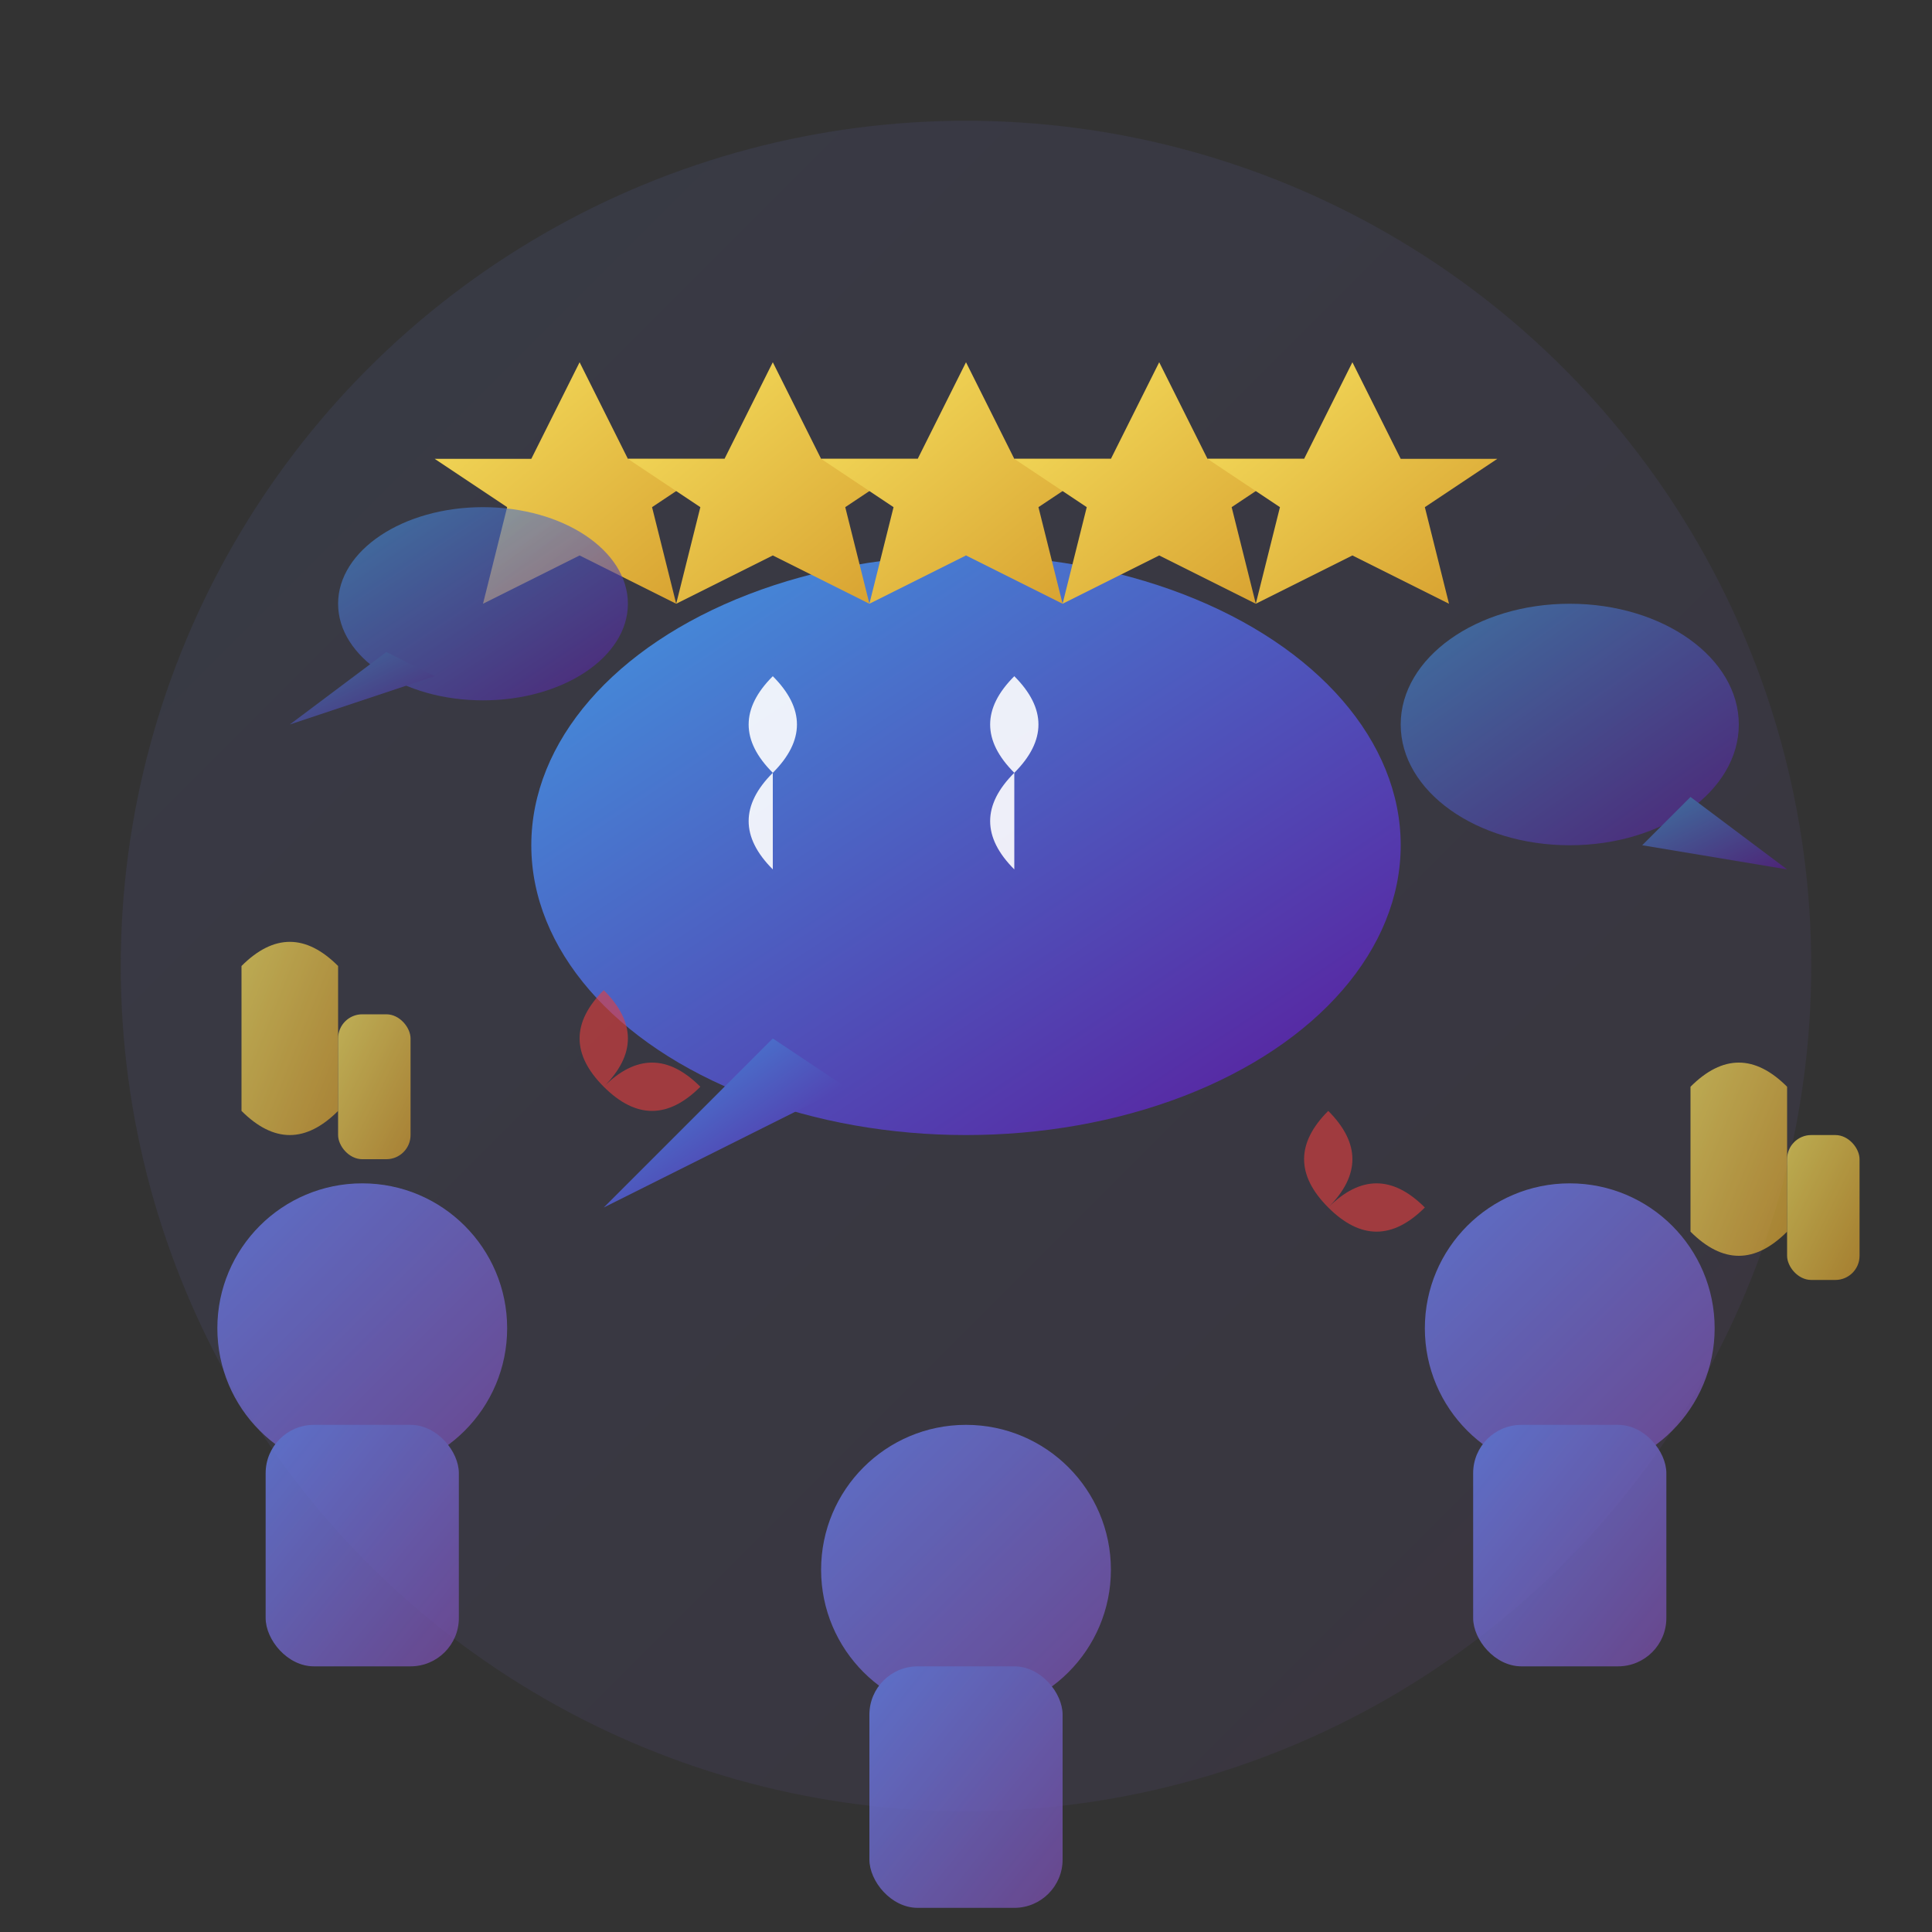 <svg xmlns="http://www.w3.org/2000/svg" viewBox="0 0 80 80" width="80" height="80">
    <rect x="0" y="0" width="80" height="80" fill="#333333" stroke="none"/>
    <defs>
        <linearGradient id="testimonialGradient" x1="0%" y1="0%" x2="100%" y2="100%">
            <stop offset="0%" style="stop-color:#667eea;stop-opacity:1" />
            <stop offset="100%" style="stop-color:#764ba2;stop-opacity:1" />
        </linearGradient>
        <linearGradient id="starGradient" x1="0%" y1="0%" x2="100%" y2="100%">
            <stop offset="0%" style="stop-color:#f6e05e;stop-opacity:1" />
            <stop offset="100%" style="stop-color:#d69e2e;stop-opacity:1" />
        </linearGradient>
        <linearGradient id="speechGradient" x1="0%" y1="0%" x2="100%" y2="100%">
            <stop offset="0%" style="stop-color:#4299e1;stop-opacity:1" />
            <stop offset="100%" style="stop-color:#5a189a;stop-opacity:1" />
        </linearGradient>
    </defs>
    
    <!-- Background circle -->
    <circle cx="40" cy="40" r="35" fill="url(#testimonialGradient)" opacity="0.1"/>
    
    <!-- Main speech bubble -->
    <g transform="translate(40, 35)">
        <!-- Speech bubble body -->
        <ellipse cx="0" cy="0" rx="18" ry="12" fill="url(#speechGradient)"/>
        <!-- Speech bubble tail -->
        <path d="M -8 8 L -15 15 L -5 10 Z" fill="url(#speechGradient)"/>
        
        <!-- Quote marks inside bubble -->
        <g fill="white" opacity="0.9">
            <path d="M -8 -3 Q -10 -5 -8 -7 Q -6 -5 -8 -3 M -8 -3 Q -10 -1 -8 1"/>
            <path d="M 2 -3 Q 0 -5 2 -7 Q 4 -5 2 -3 M 2 -3 Q 0 -1 2 1"/>
        </g>
    </g>
    
    <!-- Customer avatars/people -->
    <g fill="url(#testimonialGradient)" opacity="0.8">
        <!-- Person 1 -->
        <g transform="translate(15, 55)">
            <circle cx="0" cy="0" r="6" fill="url(#testimonialGradient)"/>
            <rect x="-4" y="4" width="8" height="10" rx="2" fill="url(#testimonialGradient)"/>
        </g>
        
        <!-- Person 2 -->
        <g transform="translate(65, 55)">
            <circle cx="0" cy="0" r="6" fill="url(#testimonialGradient)"/>
            <rect x="-4" y="4" width="8" height="10" rx="2" fill="url(#testimonialGradient)"/>
        </g>
        
        <!-- Person 3 -->
        <g transform="translate(40, 65)">
            <circle cx="0" cy="0" r="6" fill="url(#testimonialGradient)"/>
            <rect x="-4" y="4" width="8" height="10" rx="2" fill="url(#testimonialGradient)"/>
        </g>
    </g>
    
    <!-- Star rating -->
    <g transform="translate(40, 15)">
        <!-- 5 stars -->
        <g fill="url(#starGradient)">
            <path d="M -16 0 L -14 4 L -10 4 L -13 6 L -12 10 L -16 8 L -20 10 L -19 6 L -22 4 L -18 4 Z"/>
            <path d="M -8 0 L -6 4 L -2 4 L -5 6 L -4 10 L -8 8 L -12 10 L -11 6 L -14 4 L -10 4 Z"/>
            <path d="M 0 0 L 2 4 L 6 4 L 3 6 L 4 10 L 0 8 L -4 10 L -3 6 L -6 4 L -2 4 Z"/>
            <path d="M 8 0 L 10 4 L 14 4 L 11 6 L 12 10 L 8 8 L 4 10 L 5 6 L 2 4 L 6 4 Z"/>
            <path d="M 16 0 L 18 4 L 22 4 L 19 6 L 20 10 L 16 8 L 12 10 L 13 6 L 10 4 L 14 4 Z"/>
        </g>
    </g>
    
    <!-- Additional small speech bubbles -->
    <g fill="url(#speechGradient)" opacity="0.6">
        <!-- Small bubble 1 -->
        <ellipse cx="20" cy="25" rx="6" ry="4"/>
        <path d="M 16 27 L 12 30 L 18 28 Z"/>
        
        <!-- Small bubble 2 -->
        <ellipse cx="65" cy="30" rx="7" ry="5"/>
        <path d="M 70 33 L 74 36 L 68 35 Z"/>
    </g>
    
    <!-- Thumbs up icons for positive feedback -->
    <g fill="url(#starGradient)" opacity="0.7">
        <!-- Thumbs up 1 -->
        <g transform="translate(10, 40)">
            <path d="M 0 0 Q 2 -2 4 0 L 4 6 Q 2 8 0 6 Z"/>
            <rect x="4" y="2" width="3" height="6" rx="1"/>
        </g>
        
        <!-- Thumbs up 2 -->
        <g transform="translate(70, 45)">
            <path d="M 0 0 Q 2 -2 4 0 L 4 6 Q 2 8 0 6 Z"/>
            <rect x="4" y="2" width="3" height="6" rx="1"/>
        </g>
    </g>
    
    <!-- Hearts for customer love -->
    <g fill="#e53e3e" opacity="0.6">
        <path d="M 25 45 Q 23 43 25 41 Q 27 43 25 45 Q 27 43 29 45 Q 27 47 25 45"/>
        <path d="M 55 50 Q 53 48 55 46 Q 57 48 55 50 Q 57 48 59 50 Q 57 52 55 50"/>
    </g>
</svg>
